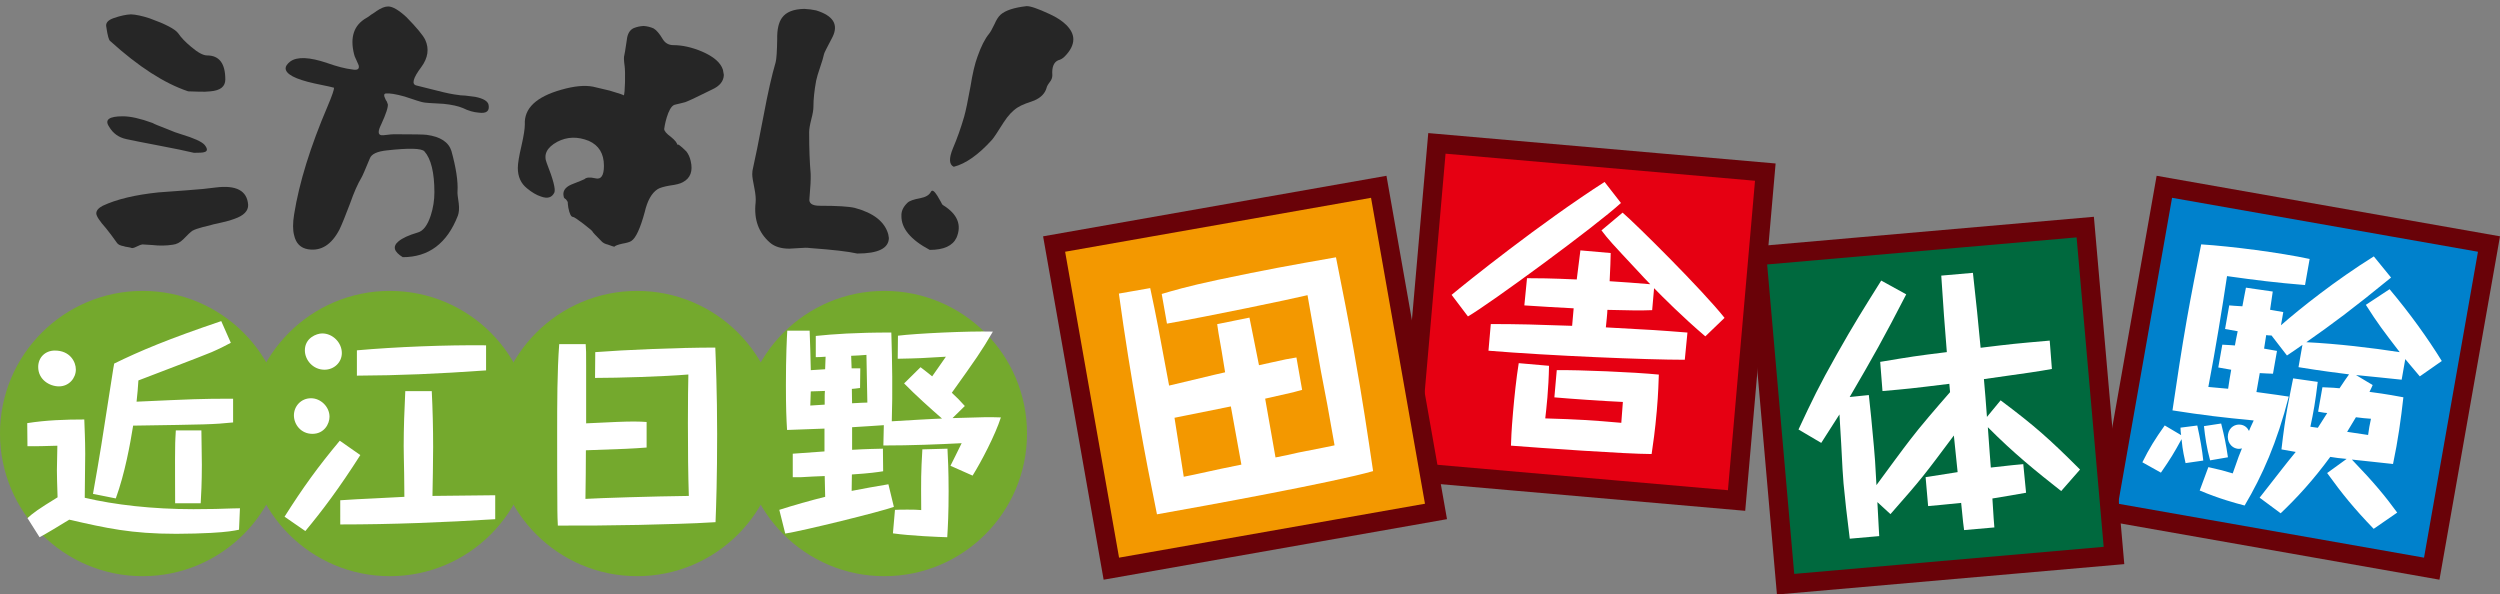 <?xml version="1.0" encoding="utf-8"?>
<!-- Generator: Adobe Illustrator 16.0.3, SVG Export Plug-In . SVG Version: 6.00 Build 0)  -->
<!DOCTYPE svg PUBLIC "-//W3C//DTD SVG 1.1//EN" "http://www.w3.org/Graphics/SVG/1.1/DTD/svg11.dtd">
<svg version="1.1" id="レイヤー_1" xmlns="http://www.w3.org/2000/svg" xmlns:xlink="http://www.w3.org/1999/xlink" x="0px"
	 y="0px" width="339.922px" height="80.833px" viewBox="0 0 339.922 80.833" enable-background="new 0 0 339.922 80.833"
	 xml:space="preserve">
<rect x="0" y="0" width="339.922" height="80.833" fill="#808080" stroke="none"/>
<g>
	<g>
		<path fill="#262626" d="M29.313,25.495c2.813-0.359,4.289,0.427,4.427,2.358c0.027,0.828-0.594,1.462-1.862,1.903
			c-0.414,0.166-0.938,0.317-1.572,0.456c-0.111,0.028-0.345,0.083-0.704,0.166c-0.276,0.055-0.469,0.097-0.579,0.124
			c-0.138,0.055-0.621,0.179-1.448,0.373c-0.634,0.165-1.104,0.331-1.407,0.496c-0.249,0.166-0.662,0.552-1.241,1.159
			c-0.441,0.441-0.924,0.69-1.448,0.745c-0.883,0.138-1.807,0.152-2.772,0.041c-0.166,0-0.386-0.013-0.662-0.041
			c-0.331-0.027-0.565-0.042-0.703-0.042c-0.166,0.028-0.387,0.11-0.662,0.249c-0.304,0.166-0.552,0.249-0.745,0.249
			c-0.138-0.056-0.304-0.097-0.497-0.125c-0.387-0.056-0.579-0.096-0.579-0.124c-0.497-0.083-0.814-0.234-0.952-0.456
			c-0.607-0.854-1.104-1.517-1.49-1.986c-0.883-0.993-1.324-1.668-1.324-2.027c0-0.386,0.29-0.73,0.869-1.034
			c1.875-0.882,4.399-1.489,7.571-1.82c0.524-0.027,1.834-0.124,3.931-0.29C27.064,25.757,28.347,25.632,29.313,25.495z
			 M25.589,12.42c-3.228-1.076-6.758-3.351-10.592-6.827c-0.193-0.11-0.373-0.745-0.538-1.903c-0.138-0.551,0.207-0.965,1.034-1.241
			c0.883-0.303,1.655-0.469,2.317-0.497c0.662,0.028,1.503,0.207,2.523,0.538c2.151,0.772,3.448,1.448,3.89,2.027
			c0.386,0.579,0.979,1.2,1.779,1.862c0.91,0.772,1.627,1.158,2.152,1.158c1.655,0,2.482,1.09,2.482,3.269
			c0,0.966-0.676,1.503-2.027,1.614c-0.414,0.056-0.965,0.069-1.655,0.042C26.209,12.434,25.754,12.42,25.589,12.42z M16.693,15.813
			c1.048,0,2.399,0.303,4.054,0.91c0.166,0.11,0.828,0.386,1.986,0.828c0.772,0.331,1.407,0.565,1.903,0.703
			c1.737,0.524,2.799,1.007,3.186,1.448c0.441,0.552,0.414,0.883-0.083,0.994c-0.166,0.055-0.621,0.083-1.365,0.083
			c-1.159-0.276-2.689-0.593-4.593-0.952c-2.317-0.441-3.848-0.744-4.593-0.91c-1.048-0.221-1.834-0.786-2.358-1.697
			C14.197,16.282,14.817,15.813,16.693,15.813z"/>
		<path fill="#262626" d="M56.665,11.634c0.441,0.11,1.379,0.345,2.814,0.703c1.158,0.304,2.11,0.497,2.854,0.58
			c0.056,0.028,0.373,0.055,0.952,0.083c0.524,0.056,0.965,0.111,1.324,0.166c1.103,0.221,1.711,0.58,1.82,1.076
			c0.166,0.855-0.276,1.214-1.323,1.076c-0.717-0.055-1.435-0.262-2.152-0.621c-0.663-0.276-1.545-0.469-2.648-0.58
			c-1.683-0.083-2.607-0.151-2.772-0.207c-0.222-0.027-1.063-0.29-2.525-0.786c-1.185-0.331-2.04-0.469-2.564-0.414
			c-0.249,0.056-0.275,0.276-0.083,0.662c0.028,0.11,0.11,0.262,0.248,0.455c0.055,0.193,0.096,0.303,0.124,0.331
			c0.055,0.414-0.249,1.338-0.91,2.772c-0.441,0.883-0.441,1.366,0,1.448c0.138,0.028,0.399,0.014,0.786-0.042
			c0.414-0.055,0.731-0.083,0.951-0.083c2.648,0,4.138,0.028,4.468,0.083c1.849,0.249,2.966,0.979,3.352,2.193
			c0.635,2.317,0.91,4.137,0.827,5.461c-0.027,0.248,0.028,0.8,0.166,1.655c0.083,0.689,0.041,1.255-0.125,1.696
			c-1.462,3.752-3.958,5.627-7.488,5.627c-1.214-0.745-1.408-1.462-0.579-2.151c0.523-0.441,1.392-0.841,2.606-1.2
			c0.744-0.193,1.337-0.965,1.779-2.317c0.33-1.02,0.497-2.068,0.497-3.144c0-2.703-0.456-4.565-1.365-5.586
			c-0.414-0.414-2.111-0.455-5.089-0.124c-1.325,0.138-2.097,0.497-2.317,1.076c-0.635,1.545-1.021,2.427-1.158,2.648
			c-0.497,0.828-1.008,1.986-1.531,3.476c-0.635,1.683-1.117,2.869-1.448,3.558c-1.076,2.069-2.497,2.965-4.262,2.689
			c-1.021-0.166-1.655-0.799-1.903-1.903c-0.193-0.717-0.193-1.668,0-2.854c0.689-4.303,2.206-9.199,4.551-14.688
			c0.607-1.434,0.896-2.275,0.87-2.524c-0.029-0.027-0.911-0.221-2.648-0.579c-2.621-0.579-3.931-1.269-3.931-2.069
			c0-0.275,0.207-0.579,0.621-0.91c0.938-0.689,2.62-0.621,5.048,0.207c1.323,0.469,2.455,0.758,3.392,0.869
			c0.717,0.138,1.007-0.055,0.869-0.579c-0.055-0.11-0.165-0.358-0.33-0.745c-0.167-0.331-0.263-0.579-0.29-0.744
			c-0.58-2.317-0.028-3.958,1.655-4.924c0.165-0.083,0.385-0.234,0.662-0.455c0.441-0.276,0.689-0.441,0.744-0.497
			c0.607-0.414,1.131-0.621,1.572-0.621c0.607,0,1.435,0.483,2.483,1.448c1.406,1.435,2.261,2.469,2.565,3.103
			c0.551,1.214,0.372,2.441-0.538,3.683C56.128,10.655,55.921,11.496,56.665,11.634z"/>
		<path fill="#262626" d="M88.863,3.862c0.386,0.221,0.8,0.704,1.242,1.448c0.331,0.552,0.814,0.827,1.449,0.827
			c1.213,0,2.509,0.29,3.889,0.869c1.6,0.689,2.551,1.517,2.854,2.482c0.055,0.249,0.097,0.483,0.124,0.704
			c-0.027,0.855-0.566,1.517-1.613,1.986c-0.332,0.166-0.897,0.441-1.697,0.828c-0.717,0.358-1.283,0.621-1.696,0.786
			c-0.083,0.056-0.303,0.125-0.662,0.207c-0.497,0.11-0.842,0.193-1.034,0.249c-0.938,0.303-1.407,3.124-1.407,3.289
			c0,0.276,0.303,0.635,0.91,1.076c0.58,0.469,0.869,0.841,0.869,1.117c0-0.248,0.414,0.042,1.241,0.869
			c0.275,0.359,0.469,0.786,0.579,1.283c0.331,1.379-0.027,2.345-1.076,2.896c-0.331,0.193-0.923,0.345-1.778,0.455
			c-0.801,0.138-1.352,0.304-1.655,0.497c-0.8,0.524-1.379,1.559-1.738,3.103c-0.607,2.234-1.213,3.545-1.821,3.931
			c-0.192,0.138-0.606,0.262-1.241,0.372c-0.607,0.138-0.965,0.276-1.076,0.414c-0.138-0.028-0.428-0.124-0.869-0.29
			c-0.358-0.083-0.635-0.22-0.828-0.414c-0.827-0.828-1.241-1.269-1.241-1.324c0-0.083-0.414-0.441-1.241-1.076
			c-0.828-0.634-1.311-0.952-1.449-0.952c-0.248,0-0.455-0.414-0.62-1.241c-0.056-0.386-0.083-0.648-0.083-0.786
			c-0.056-0.11-0.138-0.234-0.249-0.373c-0.193-0.11-0.29-0.221-0.29-0.331c-0.193-0.717,0.138-1.269,0.993-1.655
			c1.187-0.469,1.793-0.717,1.821-0.745c0.248-0.249,0.731-0.29,1.449-0.125c0.799,0.221,1.199-0.344,1.199-1.696
			c0-1.655-0.689-2.786-2.068-3.393c-1.517-0.607-2.937-0.565-4.262,0.124c-1.435,0.772-1.917,1.738-1.448,2.896
			c0.882,2.234,1.228,3.572,1.035,4.013c-0.331,0.689-0.938,0.869-1.821,0.538c-0.606-0.193-1.241-0.565-1.902-1.117
			c-0.828-0.662-1.243-1.586-1.243-2.772c0-0.607,0.166-1.614,0.497-3.021c0.303-1.324,0.455-2.29,0.455-2.896
			c-0.11-2.179,1.545-3.751,4.966-4.716c1.737-0.497,3.172-0.634,4.303-0.414c0.248,0.055,1.006,0.234,2.274,0.538
			c1.325,0.386,1.958,0.607,1.904,0.662c0.192-0.193,0.234-3.248,0.124-3.993c-0.11-0.772-0.124-1.269-0.042-1.489
			c0.027-0.055,0.138-0.731,0.331-2.027c0.083-0.855,0.4-1.407,0.952-1.655c0.413-0.166,0.855-0.262,1.323-0.29
			C87.967,3.559,88.422,3.669,88.863,3.862z"/>
		<path fill="#262626" d="M111.468,27.977c2.372,0,3.958,0.097,4.758,0.29c2.565,0.689,4.083,1.89,4.551,3.6
			c0.028,0.193,0.055,0.359,0.083,0.496c-0.029,1.407-1.463,2.11-4.303,2.11c-1.214-0.276-3.352-0.524-6.414-0.744
			c-0.358-0.056-0.827-0.056-1.407,0c-0.772,0.055-1.241,0.082-1.406,0.082c-1.131,0-2.015-0.276-2.648-0.827
			c-1.544-1.352-2.193-3.158-1.944-5.42c0.055-0.496-0.001-1.158-0.166-1.986c-0.193-0.91-0.29-1.544-0.29-1.903
			c0-0.304,0.042-0.607,0.125-0.911c0.248-1.048,0.731-3.448,1.448-7.199c0.551-2.951,1.089-5.323,1.613-7.116
			c0.11-0.414,0.18-1.448,0.207-3.104c-0.027-1.324,0.193-2.303,0.662-2.938c0.552-0.772,1.559-1.172,3.021-1.2
			c0.579,0.028,1.117,0.097,1.614,0.207c2.316,0.717,3.063,1.917,2.234,3.6c-0.772,1.462-1.158,2.234-1.158,2.317
			c-0.083,0.414-0.263,1.021-0.538,1.82c-0.276,0.8-0.455,1.407-0.538,1.82c-0.249,1.352-0.372,2.538-0.372,3.558
			c0,0.415-0.097,0.979-0.29,1.697c-0.194,0.772-0.29,1.352-0.29,1.738c0,2.234,0.069,4.124,0.207,5.668
			c0.027,0.717-0.029,1.835-0.166,3.352C109.951,27.646,110.419,27.977,111.468,27.977z"/>
		<path fill="#262626" d="M126.577,26.074c0.165-0.303,0.455-0.124,0.869,0.538c0.055,0.11,0.207,0.373,0.456,0.787
			c0.138,0.303,0.248,0.469,0.331,0.497c1.958,1.214,2.565,2.689,1.821,4.427c-0.525,1.104-1.738,1.655-3.641,1.655
			c-2.593-1.379-3.876-2.923-3.848-4.634c-0.028-0.634,0.249-1.228,0.828-1.779c0.249-0.248,0.828-0.455,1.737-0.62
			C125.873,26.805,126.355,26.515,126.577,26.074z M139.568,0.835c0.497-0.027,1.545,0.332,3.145,1.076
			c0.965,0.441,1.724,0.938,2.276,1.489c0.634,0.635,0.951,1.283,0.951,1.944c0,0.772-0.4,1.559-1.2,2.358
			c-0.248,0.249-0.537,0.414-0.869,0.497c-0.606,0.276-0.869,0.952-0.786,2.027c0,0.331-0.11,0.634-0.331,0.911
			c-0.276,0.358-0.428,0.634-0.456,0.827c-0.22,0.745-0.771,1.311-1.655,1.696c-0.083,0.028-0.469,0.166-1.158,0.414
			c-0.497,0.193-0.869,0.372-1.117,0.538c-0.662,0.414-1.296,1.09-1.903,2.027c-0.827,1.324-1.352,2.11-1.572,2.358
			c-1.849,2.042-3.586,3.269-5.213,3.682c-0.635-0.303-0.676-1.13-0.124-2.482c0.579-1.351,1.089-2.786,1.53-4.303
			c0.221-0.772,0.51-2.151,0.869-4.138c0.276-1.737,0.593-3.089,0.952-4.055c0.497-1.407,1.021-2.441,1.573-3.103
			c0.165-0.193,0.413-0.635,0.745-1.324c0.248-0.579,0.524-1.007,0.827-1.283C136.713,1.414,137.886,1.028,139.568,0.835z"/>
	</g>
	<g>
		
			<rect x="290.051" y="28.95" transform="matrix(-0.174 0.985 -0.985 -0.174 417.3 -247.435)" fill="#0081CC" width="44.823" height="44.821"/>
		<path fill="#690208" d="M295.332,26.896l41.594,7.334l-7.334,41.594l-41.594-7.333L295.332,26.896 M293.234,23.901l-8.232,46.688
			l46.688,8.231l8.232-46.688L293.234,23.901L293.234,23.901z"/>
	</g>
	<path fill="#FFFFFF" d="M297.168,62.968c-0.127-0.6-0.402-1.649-0.545-3.253c-1.078,1.966-1.457,2.593-2.805,4.55l-2.523-1.408
		c0.951-1.912,1.705-3.127,3.041-5.01l2.23,1.318c-0.053-0.357-0.07-0.475-0.09-1.018l2.285-0.291
		c0.389,1.725,0.674,3.393,0.814,4.766L297.168,62.968z M302.164,46.865c1.184,0.055,1.334,0.082,1.715,0.109
		c0,0,0.23-1.307,0.377-1.936l-1.717-0.303l0.566-3.212c0.492,0.05,0.797,0.064,1.789,0.124c0.184-1.046,0.432-2.235,0.484-2.534
		l3.645,0.527c-0.055,0.299-0.254,1.65-0.361,2.479l1.793,0.315l-0.316,1.793c2.596-2.277,7.434-6.123,12.625-9.365l2.346,2.878
		c-5.354,4.37-7.924,6.267-11.523,8.789c4.234,0.208,8.988,0.776,12.699,1.354c-2.318-3.027-2.945-3.83-4.604-6.435l3.225-2.126
		c2.738,3.255,5.182,6.651,7.1,9.763l-2.988,2.091c-1.086-1.27-1.592-1.897-1.977-2.351l-0.492,2.802
		c-0.492-0.049-5.406-0.568-6.205-0.632l2.264,1.361c-0.141,0.36-0.248,0.533-0.434,0.926c2.598,0.342,3.75,0.584,4.609,0.736
		c-0.34,3.02-0.725,5.841-1.408,9.07c-0.871-0.077-4.797-0.537-5.594-0.601c2.994,3.108,4.551,5,6.162,7.21l-3.199,2.208
		c-2.639-2.737-4.254-4.717-6.328-7.587l2.65-1.92c-1.137-0.123-1.293-0.111-2.225-0.276c-2.33,3.172-4.523,5.558-6.744,7.669
		l-2.861-2.121c3.082-3.926,3.391-4.371,4.91-6.221l-1.941-0.344c0.297-2.565,0.529-4.104,0.795-5.598
		c0.275-1.568,0.68-3.424,0.793-4.059l3.344,0.476c-0.318,2.678-0.576,4.134-1,6.101c0.148,0.027,0.902,0.121,1.016,0.141
		c0.424-0.657,1.113-1.729,1.277-2.009c-0.305-0.015-0.379-0.028-1.24-0.179l0.586-3.324c1.379,0.05,1.834,0.09,2.326,0.141
		c0.727-1.067,0.84-1.277,1.295-1.891c-1.619-0.209-3.691-0.459-6.873-0.98l0.533-3.026c-0.615,0.431-1.32,0.924-2.102,1.439
		l-2.1-2.72c-0.121,0.018-0.688-0.043-0.725-0.051c-0.053,0.3-0.24,1.575-0.285,1.837l1.754,0.31l-0.545,3.101
		c-0.121,0.018-1.529-0.077-1.797-0.085l-0.453,2.576c2.523,0.328,3.344,0.475,4.396,0.621c-1.605,6.264-3.588,10.729-6,14.809
		c-1.324-0.348-3.422-0.91-6.111-2.04l1.178-3.181c1.594,0.357,2.146,0.494,3.314,0.854c0.721-2.106,0.992-2.79,1.254-3.398
		c-0.199,0.041-0.359,0.09-0.662,0.037c-0.82-0.145-1.404-0.979-1.232-1.951c0.178-1.009,1.021-1.436,1.77-1.305
		c0.486,0.086,0.857,0.382,1.082,0.845c0.143-0.36,0.207-0.503,0.639-1.427c-4.318-0.415-6.883-0.714-11.043-1.37
		c0.607-4.091,1.225-8.257,1.949-12.364c0.6-3.4,1.279-6.823,1.953-10.209c4.152,0.271,10.629,1.104,14.748,1.985l-0.627,3.547
		c-4.137-0.343-6.434-0.634-10.605-1.215c-0.66,4.39-1.527,9.743-2.543,15.072c0.418,0.034,2.311,0.214,2.691,0.243
		c0.188-1.276,0.207-1.389,0.418-2.584l-1.756-0.309L302.164,46.865z M300.506,62.593c-0.471-1.699-0.674-3.16-0.836-4.652
		l2.338-0.357c0.449,1.811,0.641,2.693,0.922,4.592L300.506,62.593z M321.988,59.142c0.098-0.753,0.215-1.426,0.389-2.204
		c-0.762-0.056-1.178-0.093-2.045-0.206c-0.219,0.384-0.492,0.836-1.195,1.984C319.549,58.789,321.539,59.064,321.988,59.142z"/>
	<g>
		
			<rect x="240.744" y="32.743" transform="matrix(-0.996 0.087 -0.087 -0.996 530.116 87.168)" fill="#00693E" width="44.823" height="44.822"/>
		<path fill="#690208" d="M282.353,32.276l3.682,42.076l-42.076,3.68l-3.682-42.075L282.353,32.276 M284.703,29.475l-47.229,4.131
			l4.133,47.228l47.229-4.131L284.703,29.475L284.703,29.475z"/>
	</g>
	<path fill="#FFFFFF" d="M255.648,49.203c4.316-0.721,4.805-0.802,9.061-1.327c-0.363-4.574-0.41-5.104-0.758-10.402l4.305-0.377
		c0.563,5.09,0.607,5.62,1.045,10.189c4.371-0.535,4.559-0.551,9.396-0.975l0.297,3.857c-2.059,0.369-2.85,0.477-9.244,1.379
		c0.197,2.268,0.221,2.532,0.412,5.142l1.859-2.256c4.686,3.511,6.627,5.245,10.799,9.41l-2.563,2.927
		c-3.434-2.706-6.385-5.076-9.973-8.683c0.268,3.518,0.264,3.897,0.404,5.485c3.053-0.344,3.395-0.373,4.414-0.463l0.379,3.889
		c-1.65,0.297-2.59,0.455-4.578,0.781c0.174,2.84,0.199,3.143,0.268,3.936l-4.117,0.36c-0.096-0.639-0.123-0.94-0.4-3.696
		c-2.754,0.279-3.096,0.309-4.492,0.432l-0.342-3.93c1.727-0.266,2.816-0.436,4.354-0.686c-0.248-2.416-0.271-2.68-0.512-4.98
		c-4.021,5.377-4.258,5.74-8.621,10.691l-1.779-1.635c0.211,3.713,0.209,4.133,0.252,4.623l-4.006,0.352
		c-0.357-2.787-0.697-5.803-0.85-7.541c-0.107-1.246-0.145-2.081-0.314-5.34c-0.078-1.326-0.158-2.689-0.238-4.016
		c-1.406,2.217-1.873,2.943-2.477,3.872l-3.092-1.824c1.891-4.048,2.76-5.876,5.199-10.202c2.371-4.204,3.578-6.098,6.049-10.046
		l3.4,1.872c-3.061,5.94-4.477,8.463-7.689,13.96l2.605-0.267c0.178,1.585,0.455,4.301,0.688,6.984
		c0.133,1.511,0.178,2.002,0.348,5.262c0.711-0.977,3.91-5.33,4.598-6.189c1.295-1.713,3.576-4.35,5.41-6.451l-0.098-1.133
		c-5.348,0.658-5.689,0.688-9.09,0.984L255.648,49.203z"/>
	<g>
		
			<rect x="193.337" y="21.364" transform="matrix(-0.087 0.996 -0.996 -0.087 278.159 -167.337)" fill="#E60012" width="44.822" height="44.823"/>
		<path fill="#690208" d="M196.55,20.896l42.076,3.682l-3.682,42.075l-42.074-3.68L196.55,20.896 M194.199,18.095l-4.131,47.229
			l47.227,4.131l4.133-47.227L194.199,18.095L194.199,18.095z"/>
	</g>
	<g>
		
			<rect x="146.877" y="28.95" transform="matrix(-0.985 0.174 -0.174 -0.985 344.923 72.547)" fill="#F39800" width="44.821" height="44.823"/>
		<path fill="#690208" d="M186.418,26.896l7.334,41.595l-41.595,7.333l-7.333-41.594L186.418,26.896 M188.516,23.901l-46.688,8.232
			l8.231,46.688l46.688-8.231L188.516,23.901L188.516,23.901z"/>
	</g>
	<circle fill="#74A92D" cx="19.395" cy="58.947" r="19.395"/>
	<circle fill="#74A92D" cx="53.012" cy="58.947" r="19.395"/>
	<circle fill="#74A92D" cx="86.629" cy="58.947" r="19.394"/>
	<circle fill="#74A92D" cx="120.246" cy="58.947" r="19.395"/>
	<path fill="#FFFFFF" d="M32.501,72.023c-0.745,0.155-1.583,0.311-3.817,0.435c-1.272,0.062-2.948,0.124-4.717,0.124
		c-6.144,0-9.527-0.775-14.554-1.924c-1.148,0.714-3.103,1.893-4.034,2.389l-1.645-2.605c0.807-0.715,1.366-1.148,4.096-2.824
		c-0.062-1.831-0.093-2.948-0.093-3.662c0-0.434,0.062-2.699,0.062-3.352c-1.365,0.031-2.793,0.094-4.065,0.063l-0.031-3.134
		c2.545-0.403,5.152-0.497,7.758-0.497c0.031,1.055,0.125,2.7,0.125,4.687c0,0.962-0.063,5.12-0.063,5.958
		c4.065,0.961,9.216,1.551,14.771,1.551c1.148,0,2.327-0.031,2.979-0.031c2.328-0.061,2.606-0.092,3.352-0.092L32.501,72.023z
		 M10.314,50.24c0,1.178-0.932,2.295-2.296,2.295c-1.304,0-2.824-0.93-2.824-2.637c0-1.303,0.962-2.234,2.265-2.234
		C9.507,47.664,10.314,49.184,10.314,50.24z M31.694,57.439c-2.762,0.279-3.506,0.279-13.591,0.434
		c-0.403,2.514-1.117,6.486-2.358,9.898l-3.103-0.619c1.024-5.771,1.086-6.27,2.762-17.037l0.124-0.682
		c3.476-1.707,7.386-3.352,14.554-5.773l1.303,2.949c-0.589,0.311-1.396,0.744-2.607,1.271c-1.551,0.652-8.533,3.29-9.96,3.848
		c-0.063,1.025-0.125,1.801-0.249,2.887c7.665-0.342,8.534-0.404,13.126-0.404V57.439z M23.813,68.423c0-1.18-0.031-6.393,0-7.447
		c0-1.086,0.063-1.801,0.093-2.451h3.476c0,0.713,0.063,3.537,0.063,4.686c0,2.42-0.094,4.127-0.156,5.213H23.813z"/>
	<path fill="#FFFFFF" d="M48.993,61.876c-2.886,4.53-5.182,7.571-7.479,10.333l-2.824-1.955c2.513-3.972,4.531-6.765,7.509-10.333
		L48.993,61.876z M44.804,56.663c0,0.962-0.714,2.327-2.327,2.327c-1.552,0-2.514-1.271-2.514-2.514c0-1.24,0.962-2.327,2.328-2.327
		C43.594,54.149,44.804,55.296,44.804,56.663z M46.479,48.005c0,1.271-1.056,2.265-2.359,2.265c-1.55,0-2.668-1.304-2.668-2.638
		c0-1.676,1.583-2.296,2.358-2.296C45.239,45.336,46.479,46.578,46.479,48.005z M67.333,70.595
		c-7.013,0.436-14.057,0.714-21.07,0.714V68.02c1.117-0.093,3.29-0.187,4.5-0.249c1.396-0.061,2.824-0.154,4.22-0.217l-0.031-3.134
		c-0.03-1.893-0.063-2.762-0.063-3.755c0-2.482,0.094-4.965,0.217-7.479h3.6c0.125,2.514,0.187,5.059,0.187,7.603
		c0,2.018-0.062,4.935-0.092,6.641c1.333,0,7.322-0.093,8.533-0.093V70.595z M66.091,50.363c-6.64,0.467-11.792,0.684-17.564,0.714
		v-3.444c5.183-0.465,12.196-0.744,17.564-0.682V50.363z"/>
	<path fill="#FFFFFF" d="M87.917,60.852c-2.142,0.155-2.762,0.187-8.254,0.372c0,2.141-0.03,4.5-0.062,6.609
		c2.111-0.123,9.093-0.341,14.058-0.403c-0.094-3.04-0.125-5.989-0.125-9.929c0-3.569,0.031-4.873,0.063-6.58
		c-3.351,0.279-9.558,0.466-12.691,0.466l0.031-3.507c3.971-0.311,11.265-0.62,16.322-0.62c0.063,1.646,0.249,6.112,0.249,11.761
		c0,5.927-0.124,9.619-0.218,11.979c-3.32,0.217-7.074,0.279-10.426,0.372c-4.778,0.093-6.671,0.093-11.015,0.093
		c-0.031-0.775-0.063-1.303-0.063-2.017c-0.03-3.383-0.03-7.106-0.03-10.489c0-4.064,0-8.409,0.279-12.164h3.6
		c0.062,0.869,0.062,0.963,0.062,3.01v7.758c3.848-0.186,5.182-0.248,6.548-0.248c0.682,0,1.178,0.031,1.675,0.063V60.852z"/>
	<path fill="#FFFFFF" d="M112.193,50.208l0.063-1.707c-0.187,0.031-1.118,0.063-1.335,0.063v-2.887
		c2.389-0.248,5.369-0.465,10.271-0.465c0.125,4.003,0.187,8.037,0.063,12.07c0.961-0.063,6.268-0.372,6.827-0.372
		c-1.77-1.552-3.507-3.103-5.152-4.778l2.234-2.203c0.466,0.341,0.559,0.434,1.583,1.241c0.279-0.372,1.552-2.234,1.864-2.669
		c-3.073,0.186-3.539,0.217-6.549,0.279l0.032-3.135c2.481-0.31,9.62-0.65,12.908-0.559c-1.613,2.762-2.265,3.662-5.584,8.316
		c0.714,0.652,1.148,1.117,1.768,1.801l-1.675,1.645c4.283-0.125,4.778-0.155,6.578-0.094c-0.774,2.42-2.699,6.082-3.847,7.913
		l-3.01-1.334c0.217-0.403,1.148-2.327,1.521-3.072c-3.041,0.155-6.827,0.311-10.644,0.311l0.063-2.762
		c-1.955,0.124-2.172,0.155-4.313,0.278v3.072c2.047-0.123,3.165-0.123,4.189-0.154l0.032,3.072c-0.808,0.123-1.8,0.279-4.251,0.434
		l-0.032,2.234c1.552-0.311,3.352-0.621,4.997-0.9l0.744,3.072c-1.77,0.652-12.351,3.259-14.771,3.631l-0.807-3.227
		c2.049-0.652,4.126-1.242,6.237-1.77l-0.063-2.823c-0.466,0-2.73,0.124-3.227,0.155h-1.117V61.69
		c0.837-0.063,2.887-0.218,4.314-0.31v-3.104c-1.522,0.062-1.862,0.062-5.089,0.186c-0.092-1.552-0.155-3.01-0.155-6.145
		c0-3.879,0.123-6.268,0.185-7.354h3.041c0.063,1.334,0.125,3.941,0.157,5.367L112.193,50.208z M110.239,53.218
		c-0.032,1.117-0.032,1.334-0.063,1.924c0.342-0.031,0.497-0.031,1.955-0.124c0-1.365,0-1.521,0.03-1.862
		C111.852,53.156,110.456,53.218,110.239,53.218z M116.941,52.753c-0.684,0.092-0.744,0.092-1.116,0.123c0,0.436,0,0.59,0.03,1.955
		c1.365-0.062,1.521-0.093,2.079-0.093c-0.032-0.931-0.094-5.462-0.125-6.485c-0.869,0.063-1.21,0.093-2.079,0.124l0.063,1.707h1.18
		L116.941,52.753z M121.688,69.324c0.435-0.031,2.855-0.063,3.569,0.03c-0.032-4.406-0.032-4.964,0.155-8.255l3.413-0.092
		c0.062,0.992,0.157,3.072,0.157,5.803c0,2.979-0.095,4.779-0.187,6.236c-1.148-0.029-4.997-0.186-7.386-0.527L121.688,69.324z"/>
	<path fill="#FFFFFF" d="M156.393,39.17c0.908,4.269,1.065,5.166,2.569,13.257c1.076-0.229,6.389-1.55,7.615-1.805l-0.463-2.846
		c-0.448-2.539-0.501-2.838-0.614-3.703l4.387-0.889c0.204,0.926,1.074,5.432,1.295,6.472c0.518-0.13,3.08-0.659,3.635-0.796
		l1.457-0.256l0.775,4.407c-0.695,0.199-0.957,0.245-1.213,0.329c-0.555,0.137-3.223,0.723-3.813,0.865l1.408,7.994
		c1.563-0.315,1.711-0.342,3.117-0.666c3.723-0.734,4.135-0.807,4.912-0.982c-0.951-5.377-1.055-5.975-1.855-10.07l-1.824-10.347
		c-2.436,0.584-13.284,2.844-19.11,3.87l-0.713-4.033c1.282-0.38,3.402-1.023,7.671-1.93c6.797-1.429,9.521-1.91,16.021-3.056
		c1.039,5.246,1.602,7.998,2.432,12.703c1.232,6.985,1.824,11.001,2.617,16.369c-5.168,1.488-22.627,4.684-29.387,5.875
		c-0.904-4.462-1.571-7.812-2.494-13.039c-0.994-5.641-1.907-11.256-2.685-16.973L156.393,39.17z M159.695,56.804
		c0.222,1.27,1.062,6.899,1.259,8.02c0.823-0.146,1.226-0.255,5.123-1.097c0.446-0.078,2.339-0.489,2.713-0.555
		c-1.051-5.745-1.165-6.381-1.434-7.912C166.168,55.509,160.81,56.57,159.695,56.804z"/>
	<path fill="#FFFFFF" d="M220.398,27.599c-3.313,3.061-17.918,13.774-20.805,15.426l-2.219-2.935
		c2.014-1.689,12.127-9.79,20.797-15.351L220.398,27.599z M224.643,42.171c-1.488,0.059-2.936,0.047-6.086-0.039
		c0.004,0.382-0.18,2.041-0.211,2.381c6.633,0.352,7.012,0.385,11.094,0.704l-0.361,3.7c-5.139,0.006-18.455-0.549-26.693-1.232
		l0.316-3.626c4.072,0.013,5.973,0.065,11.059,0.243l0.207-2.381c-1.059-0.054-5.721-0.31-6.705-0.396l0.363-3.699
		c1.256-0.005,3.197,0.013,6.762,0.173c0.09-0.602,0.412-3.391,0.498-3.955l4.117,0.36c-0.021,1.141-0.043,1.824-0.143,3.833
		c1.551,0.098,3.783,0.255,5.521,0.407c-0.453-0.459-1.15-1.206-1.568-1.661c-3.793-4.063-4.072-4.353-5.063-5.659l2.875-2.413
		c1.877,1.61,10.881,10.545,13.861,14.309l-2.615,2.513c-3.049-2.589-5.916-5.467-6.967-6.549L224.643,42.171z M210.619,49.738
		c-0.059,3.27-0.352,5.757-0.512,7.151c4.559,0.132,6.375,0.253,10.34,0.601c0.035-0.379,0.057-0.643,0.213-2.837
		c-2.809-0.132-6.855-0.409-9.313-0.625l0.324-3.702c3.01-0.041,10.447,0.266,13.879,0.605c-0.039,0.91-0.061,2.469-0.277,4.924
		c-0.24,2.76-0.508,4.525-0.703,5.879c-3.578-0.009-15.08-0.825-19.127-1.141c0.041-0.91,0.039-1.748,0.289-4.619
		c0.186-2.116,0.432-4.493,0.768-6.596L210.619,49.738z"/>
</g>
</svg>
